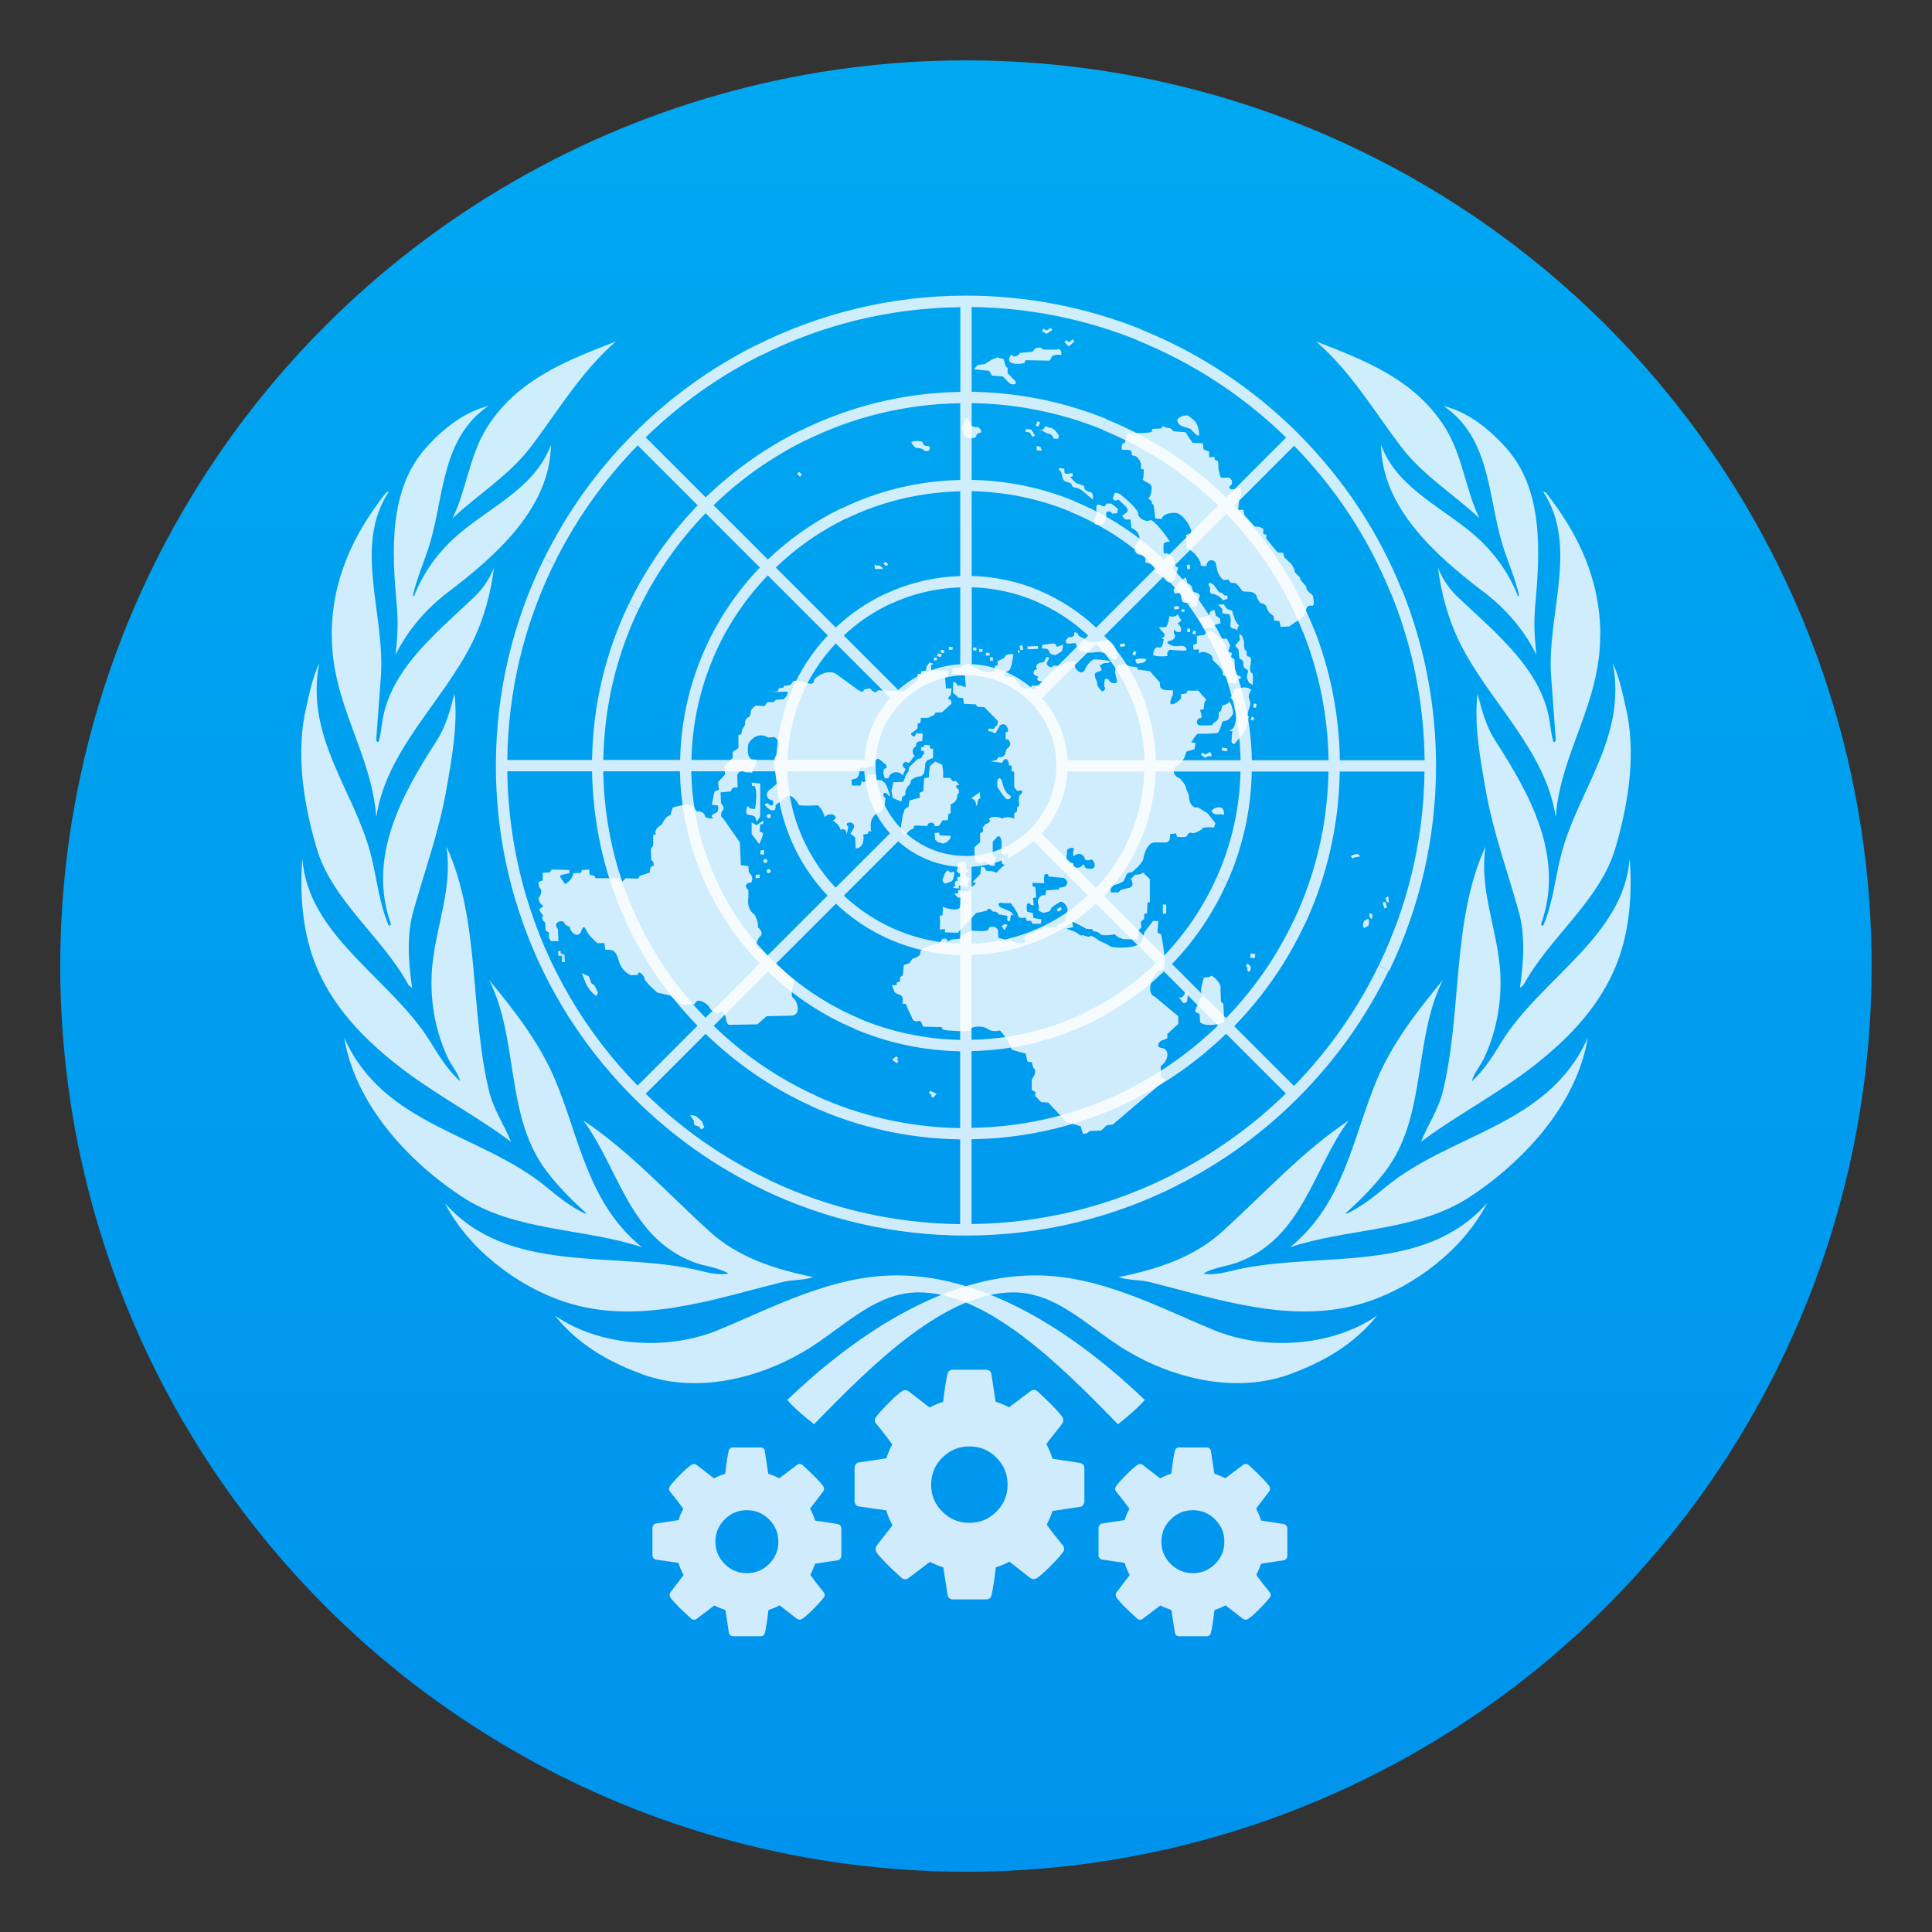 <?xml version="1.0" encoding="UTF-8"?>
<svg width="64" height="64" version="1.1" viewBox="0 0 16.933 16.933" xmlns="http://www.w3.org/2000/svg" xmlns:cc="http://creativecommons.org/ns#" xmlns:dc="http://purl.org/dc/elements/1.1/" xmlns:rdf="http://www.w3.org/1999/02/22-rdf-syntax-ns#" xmlns:xlink="http://www.w3.org/1999/xlink">
 <rect x="0" y="0" width="16.933" height="16.933" fill="#333333" stroke="none"/>
 <defs>
  <linearGradient id="a-3-4" x1="99.036" x2="99.036" y1="-.505" y2="199.84" gradientTransform="matrix(.079 0 0 .079 2.646 3.543)" gradientUnits="userSpaceOnUse">
   <stop stop-color="#00a8f1" offset="0"/>
   <stop stop-color="#0093ed" offset="1"/>
  </linearGradient>
 </defs>
 <g transform="translate(-2.117 -3.014)">
  <circle cx="10.583" cy="11.481" r="7.938" color="#000000" fill="url(#a-3-4)" stroke-width=".265"/>
  <g fill="#fff">
   <g stroke-width=".025">
    <path d="m12.152 15.282c-0.067 0.077-0.154 0.149-0.237 0.215-0.531-0.548-1.154-1.156-1.746-1.156-0.367 0-0.632 0.279-0.94 0.477-0.428 0.274-1.015 0.428-1.519 0.227-0.271-0.103-0.533-0.254-0.729-0.5 0.396 0.273 0.989 0.31 1.436 0.124 0.494-0.205 0.997-0.477 1.56-0.477 0.83 0 1.619 0.562 2.173 1.091zm-6.137-1.725c0.55 0.626 1.446 0.424 2.18 0.581 0.102 0.022 0.198 0.056 0.308 0.039-0.087-0.055-0.203-0.062-0.304-0.1-0.569-0.215-0.658-0.824-0.97-1.243 0.398 0.265 0.728 0.627 1.1 0.967 0.259 0.237 0.582 0.338 0.916 0.406-0.08 0.029-0.186 0.022-0.272 0.044-0.601 0.149-1.268 0.385-1.907 0.173-0.413-0.136-0.842-0.459-1.051-0.868zm-0.881-1.448c0.343 0.776 1.204 0.837 1.777 1.313 0.109 0.091 0.217 0.174 0.337 0.23l0.006-0.006c-0.132-0.12-0.275-0.262-0.378-0.411-0.327-0.476-0.218-1.126-0.471-1.63 0.229 0.275 0.444 0.557 0.577 0.872 0.213 0.506 0.285 1.083 0.761 1.468-0.516-0.17-1.111-0.136-1.575-0.441-0.488-0.32-0.941-0.825-1.034-1.395zm-0.367-1.571c0.05 0.684 0.778 1.049 1.125 1.612 0.074 0.12 0.15 0.244 0.258 0.341-0.017-0.073-0.077-0.137-0.11-0.209-0.111-0.241-0.162-0.52-0.134-0.807 0.034-0.349 0.179-0.674 0.124-1.041 0.299 0.646 0.203 1.454 0.376 2.152 0.038 0.155 0.132 0.29 0.19 0.436-0.294-0.224-0.679-0.422-1.002-0.677-0.312-0.246-0.583-0.534-0.724-0.91-0.101-0.27-0.128-0.593-0.103-0.897zm0.02-1.26c0.035-0.153 0.062-0.311 0.128-0.451-0.126 0.645 0.303 1.111 0.45 1.669 0.055 0.21 0.074 0.434 0.159 0.63 0.008 0.004 0.015-4e-3 0.02-0.01-0.212-0.594 0.099-1.143 0.401-1.611 0.079-0.123 0.118-0.266 0.155-0.411 0.033 0.269-0.025 0.58-0.074 0.858-0.064 0.357-0.186 0.692-0.283 1.037-0.064 0.215-0.047 0.458-0.014 0.684l-0.031-0.025c-0.225-0.416-0.669-0.74-0.804-1.194-0.107-0.363-0.181-0.781-0.107-1.176zm0.237-0.694c0-0.488 0.19-0.887 0.475-1.25 0.008-0.004 0.014-0.012 0.025-0.01-0.314 0.478-0.028 1.08-0.069 1.622l-0.041 0.556c0.006 0.004 0.006 0.021 0.021 0.014 0.019-0.062 0.024-0.128 0.035-0.192 0.076-0.448 0.469-0.76 0.803-1.077 0.079-0.075 0.137-0.163 0.174-0.258-0.028 0.223-0.09 0.452-0.19 0.655-0.257 0.52-0.753 0.94-0.842 1.531-0.043-0.566-0.39-0.988-0.39-1.591zm0.828-1.647c0.158-0.175 0.335-0.311 0.545-0.365-0.409 0.281-0.387 0.784-0.512 1.204-0.046 0.154-0.113 0.298-0.149 0.456l0.01 0.008c0.068-0.18 0.185-0.352 0.337-0.496 0.288-0.271 0.72-0.436 0.863-0.833-0.007 0.552-0.477 0.971-0.906 1.296-0.193 0.146-0.356 0.341-0.456 0.546 0.017-0.152 0.024-0.279 0.011-0.428-0.044-0.482-0.073-1.022 0.258-1.389zm1.66-0.928c-0.304 0.266-0.506 0.609-0.739 0.917-0.194 0.256-0.46 0.415-0.689 0.63 0.124-0.256 0.146-0.55 0.303-0.798 0.268-0.424 0.712-0.589 1.125-0.75z" opacity=".81"/>
    <path d="m9.015 15.282c0.067 0.077 0.154 0.149 0.237 0.215 0.531-0.548 1.154-1.156 1.746-1.156 0.367 0 0.632 0.279 0.94 0.477 0.428 0.274 1.015 0.428 1.519 0.227 0.271-0.103 0.533-0.254 0.729-0.5-0.396 0.273-0.989 0.31-1.436 0.124-0.494-0.205-0.997-0.477-1.56-0.477-0.83 0-1.619 0.562-2.173 1.091zm6.137-1.725c-0.55 0.626-1.446 0.424-2.18 0.581-0.102 0.022-0.198 0.056-0.308 0.039 0.087-0.055 0.203-0.062 0.304-0.1 0.569-0.215 0.658-0.824 0.97-1.243-0.398 0.265-0.728 0.627-1.1 0.967-0.259 0.237-0.582 0.338-0.916 0.406 0.08 0.029 0.186 0.022 0.272 0.044 0.601 0.149 1.268 0.385 1.907 0.173 0.413-0.136 0.842-0.459 1.051-0.868zm0.881-1.448c-0.343 0.776-1.204 0.837-1.777 1.313-0.109 0.091-0.217 0.174-0.337 0.23l-0.006-0.006c0.132-0.12 0.275-0.262 0.378-0.411 0.327-0.476 0.218-1.126 0.471-1.63-0.229 0.275-0.444 0.557-0.577 0.872-0.213 0.506-0.285 1.083-0.761 1.468 0.516-0.17 1.111-0.136 1.575-0.441 0.488-0.32 0.941-0.825 1.034-1.395zm0.367-1.571c-0.05 0.684-0.778 1.049-1.125 1.612-0.074 0.12-0.15 0.244-0.258 0.341 0.017-0.073 0.077-0.137 0.11-0.209 0.111-0.241 0.162-0.52 0.134-0.807-0.034-0.349-0.179-0.674-0.124-1.041-0.299 0.646-0.203 1.454-0.376 2.152-0.038 0.155-0.132 0.29-0.19 0.436 0.294-0.224 0.679-0.422 1.002-0.677 0.312-0.246 0.583-0.534 0.724-0.91 0.101-0.27 0.128-0.593 0.103-0.897zm-0.02-1.26c-0.035-0.153-0.062-0.311-0.128-0.451 0.126 0.645-0.303 1.111-0.45 1.669-0.055 0.21-0.074 0.434-0.159 0.63-0.008 0.004-0.015-4e-3 -0.02-0.01 0.212-0.594-0.099-1.143-0.401-1.611-0.079-0.123-0.118-0.266-0.155-0.411-0.033 0.269 0.025 0.58 0.074 0.858 0.064 0.357 0.186 0.692 0.283 1.037 0.064 0.215 0.047 0.458 0.014 0.684l0.031-0.025c0.225-0.416 0.669-0.74 0.804-1.194 0.107-0.363 0.181-0.781 0.107-1.176zm-0.237-0.694c0-0.488-0.19-0.887-0.475-1.25-0.008-0.004-0.014-0.012-0.025-0.01 0.314 0.478 0.028 1.08 0.069 1.622l0.041 0.556c-0.006 0.004-0.006 0.021-0.021 0.014-0.019-0.062-0.024-0.128-0.035-0.192-0.076-0.448-0.469-0.76-0.803-1.077-0.079-0.075-0.137-0.163-0.174-0.258 0.028 0.223 0.09 0.452 0.19 0.655 0.257 0.52 0.753 0.94 0.842 1.531 0.043-0.566 0.39-0.988 0.39-1.591zm-0.828-1.647c-0.158-0.175-0.335-0.311-0.545-0.365 0.409 0.281 0.387 0.784 0.512 1.204 0.046 0.154 0.113 0.298 0.149 0.456l-0.01 0.008c-0.068-0.18-0.185-0.352-0.337-0.496-0.288-0.271-0.72-0.436-0.863-0.833 0.006 0.552 0.477 0.971 0.906 1.296 0.193 0.146 0.356 0.341 0.456 0.546-0.017-0.152-0.024-0.279-0.011-0.428 0.044-0.482 0.073-1.022-0.258-1.389zm-1.66-0.928c0.304 0.266 0.506 0.609 0.739 0.917 0.194 0.256 0.46 0.415 0.689 0.63-0.124-0.256-0.146-0.55-0.303-0.798-0.268-0.424-0.712-0.589-1.125-0.75z" opacity=".81"/>
    <path d="m14.291 11.524-0.09-0.049c-0.19 0.392-0.442 0.749-0.743 1.057l-0.524-0.524c0.257-0.264 0.464-0.565 0.616-0.889l-0.089-0.049c-0.151 0.322-0.353 0.614-0.598 0.867l-0.474-0.474c0.204-0.212 0.365-0.453 0.482-0.715l-0.089-0.048c-0.114 0.257-0.272 0.491-0.464 0.692l-0.524-0.524c0.146-0.155 0.258-0.332 0.335-0.525l-0.089-0.048c-0.073 0.188-0.181 0.358-0.317 0.502l-0.476-0.476c0.136-0.151 0.214-0.341 0.225-0.544h0.674c-0.006 0.182-0.043 0.356-0.106 0.517l0.089 0.048c0.071-0.178 0.111-0.369 0.117-0.566h0.743c-0.007 0.328-0.08 0.64-0.206 0.923l0.089 0.048c0.135-0.302 0.21-0.631 0.216-0.971h0.672c-0.007 0.462-0.114 0.9-0.298 1.294l0.089 0.049c0.195-0.415 0.301-0.871 0.308-1.343h0.743c-0.007 0.608-0.151 1.183-0.4 1.698l0.09 0.049c0.268-0.553 0.411-1.164 0.411-1.796 0-0.538-0.103-1.06-0.299-1.545l-0.092 0.04c0.185 0.457 0.285 0.949 0.291 1.455h-0.743c-6e-3 -0.404-0.085-0.796-0.231-1.162l-0.091 0.039c0.14 0.353 0.217 0.732 0.223 1.123h-0.672c-0.006-0.298-0.064-0.587-0.169-0.857l-0.091 0.039c0.1 0.258 0.155 0.534 0.161 0.818h-0.743c-0.005-0.182-0.04-0.358-0.101-0.524l-0.091 0.039c0.056 0.154 0.087 0.317 0.093 0.485h-0.674c-0.011-0.203-0.09-0.393-0.225-0.544l0.476-0.476c0.147 0.156 0.258 0.338 0.33 0.535l0.091-0.039c-0.076-0.208-0.195-0.401-0.351-0.566l0.525-0.525c0.224 0.233 0.395 0.504 0.509 0.798l0.091-0.039c-0.118-0.305-0.297-0.587-0.53-0.829l0.475-0.476c0.294 0.304 0.521 0.656 0.672 1.039l0.091-0.039c-0.157-0.394-0.39-0.757-0.694-1.07l0.525-0.525c0.371 0.38 0.658 0.822 0.851 1.301l0.092-0.04c-0.204-0.506-0.51-0.97-0.907-1.368-0.399-0.399-0.865-0.705-1.373-0.91l-0.037 0.093c0.48 0.194 0.923 0.48 1.304 0.852l-0.525 0.525c-0.307-0.298-0.664-0.529-1.05-0.685l-0.036 0.092c0.374 0.152 0.718 0.375 1.016 0.664l-0.475 0.475c-0.231-0.222-0.498-0.395-0.787-0.513l-0.036 0.092c0.276 0.113 0.531 0.279 0.753 0.491l-0.525 0.525c-0.148-0.139-0.317-0.248-0.499-0.325l-0.036 0.092c0.17 0.071 0.327 0.173 0.465 0.302l-0.476 0.476c-0.151-0.136-0.341-0.214-0.544-0.225v-0.674c0.194 0.006 0.381 0.047 0.555 0.12l0.036-0.092c-0.186-0.078-0.385-0.121-0.592-0.127v-0.743c0.301 0.006 0.592 0.067 0.863 0.178l0.036-0.092c-0.282-0.116-0.586-0.179-0.899-0.185v-0.673c0.399 0.006 0.785 0.086 1.145 0.231l0.036-0.092c-0.371-0.15-0.77-0.232-1.181-0.238v-0.743c0.506 0.006 0.996 0.106 1.453 0.29l0.037-0.093c-0.483-0.194-1.003-0.297-1.539-0.297-0.662 0-1.288 0.158-1.843 0.437l0.045 0.087c0.537-0.269 1.131-0.416 1.748-0.423v0.743c-0.503 0.007-0.979 0.13-1.403 0.34l0.045 0.086c0.418-0.207 0.879-0.32 1.357-0.327v0.673c-0.374 0.007-0.728 0.097-1.045 0.252l0.045 0.087c0.308-0.15 0.648-0.232 1-0.24v0.743c-0.233 0.007-0.455 0.062-0.655 0.156l0.046 0.087c0.189-0.088 0.395-0.137 0.609-0.144v0.674c-0.105 0.006-0.204 0.03-0.296 0.068l0.046 0.087c0.094-0.038 0.196-0.059 0.3-0.059 0.212 0 0.411 0.082 0.56 0.232 0.15 0.15 0.232 0.349 0.232 0.56 0 0.437-0.355 0.792-0.792 0.792-0.212 0-0.411-0.082-0.56-0.232-0.15-0.15-0.232-0.349-0.232-0.56 0-0.212 0.082-0.411 0.232-0.56 0.076-0.076 0.164-0.134 0.26-0.173l-0.046-0.087c-0.091 0.039-0.175 0.092-0.248 0.157l-0.477-0.477c0.123-0.116 0.262-0.209 0.411-0.279l-0.046-0.087c-0.161 0.075-0.308 0.176-0.435 0.296l-0.526-0.526c0.184-0.177 0.392-0.321 0.616-0.43l-0.045-0.087c-0.236 0.115-0.452 0.267-0.64 0.447l-0.476-0.476c0.24-0.233 0.512-0.423 0.804-0.568l-0.045-0.086c-0.306 0.152-0.585 0.35-0.828 0.585l-0.526-0.526c0.302-0.294 0.642-0.535 1.009-0.719l-0.045-0.087c-0.802 0.403-1.455 1.06-1.852 1.865l0.086 0.047c0.185-0.377 0.431-0.727 0.732-1.036l0.526 0.526c-0.245 0.252-0.449 0.544-0.603 0.864l0.086 0.046c0.147-0.306 0.343-0.59 0.586-0.841l0.476 0.476c-0.192 0.2-0.351 0.431-0.469 0.686l0.086 0.046c0.111-0.242 0.262-0.466 0.452-0.663l0.526 0.526c-0.134 0.143-0.244 0.309-0.321 0.492l0.087 0.047c0.071-0.172 0.174-0.33 0.304-0.469l0.477 0.477c-0.131 0.146-0.214 0.335-0.225 0.544h-0.674c0.006-0.192 0.046-0.378 0.118-0.551l-0.087-0.047c-0.078 0.185-0.124 0.387-0.131 0.598h-0.743c0.007-0.334 0.082-0.657 0.217-0.953l-0.086-0.046c-0.141 0.305-0.223 0.643-0.23 0.999h-0.673c0.007-0.464 0.114-0.913 0.309-1.32l-0.086-0.046c-0.2 0.415-0.315 0.878-0.322 1.367h-0.743c0.007-0.607 0.149-1.191 0.41-1.721l-0.086-0.047c-0.271 0.548-0.424 1.165-0.424 1.817 0 0.399 0.057 0.789 0.166 1.161l0.097-0.024c-0.102-0.349-0.158-0.714-0.163-1.087h0.743c0.005 0.311 0.053 0.615 0.14 0.905l0.096-0.024c-0.086-0.282-0.133-0.578-0.138-0.881h0.672c0.005 0.247 0.046 0.487 0.119 0.716l0.096-0.024c-0.071-0.221-0.111-0.454-0.116-0.692h0.743c0.005 0.176 0.038 0.348 0.096 0.51l0.097-0.024c-0.056-0.154-0.088-0.318-0.093-0.486h0.674c0.011 0.203 0.09 0.393 0.225 0.544l-0.476 0.476c-0.147-0.156-0.258-0.338-0.33-0.535l-0.097 0.024c0.076 0.214 0.196 0.411 0.356 0.58l-0.525 0.525c-0.255-0.266-0.442-0.581-0.553-0.923l-0.096 0.024c0.115 0.36 0.311 0.69 0.58 0.969l-0.476 0.476c-0.356-0.367-0.613-0.804-0.758-1.28l-0.096 0.024c0.15 0.493 0.415 0.947 0.784 1.326l-0.525 0.525c-0.465-0.476-0.797-1.048-0.979-1.67l-0.097 0.024c0.191 0.655 0.545 1.256 1.041 1.752 0.336 0.336 0.72 0.606 1.136 0.806l0.049-0.087c-0.394-0.188-0.758-0.441-1.079-0.754l0.525-0.525c0.273 0.265 0.584 0.476 0.921 0.63l0.049-0.087c-0.329-0.149-0.633-0.355-0.899-0.613l0.476-0.476c0.223 0.214 0.479 0.383 0.756 0.5l0.049-0.087c-0.269-0.113-0.518-0.275-0.735-0.483l0.525-0.525c0.169 0.159 0.365 0.279 0.578 0.355l0.05-0.088c-0.206-0.071-0.395-0.185-0.558-0.338l0.476-0.476c0.151 0.136 0.341 0.214 0.544 0.225v0.674c-0.16-0.005-0.315-0.034-0.463-0.085l-0.05 0.088c0.163 0.058 0.335 0.091 0.512 0.096v0.743c-0.307-0.006-0.605-0.07-0.881-0.185l-0.049 0.087c0.291 0.124 0.605 0.192 0.93 0.198v0.673c-0.443-0.007-0.87-0.104-1.262-0.282l-0.049 0.087c0.407 0.186 0.851 0.287 1.311 0.294v0.743c-0.59-0.007-1.159-0.141-1.677-0.388l-0.049 0.087c0.548 0.262 1.151 0.401 1.776 0.401 0.656 0 1.287-0.153 1.856-0.441l-0.047-0.091c-0.53 0.269-1.127 0.424-1.759 0.431v-0.743c0.501-0.007 0.984-0.128 1.42-0.347l-0.046-0.09c-0.414 0.209-0.88 0.33-1.374 0.337v-0.673c0.376-0.007 0.738-0.098 1.066-0.261l-0.046-0.089c-0.309 0.154-0.654 0.244-1.02 0.251v-0.743c0.24-7e-3 0.47-0.065 0.68-0.167l-0.046-0.089c-0.193 0.094-0.407 0.15-0.634 0.157v-0.674c0.203-0.011 0.393-0.09 0.544-0.225l0.476 0.476c-0.114 0.107-0.244 0.197-0.386 0.266l0.046 0.089c0.149-0.073 0.287-0.168 0.411-0.284l0.524 0.524c-0.175 0.168-0.376 0.309-0.595 0.419l0.046 0.089c0.225-0.112 0.434-0.258 0.62-0.437l0.474 0.474c-0.231 0.224-0.496 0.413-0.787 0.559l0.046 0.09c0.295-0.148 0.569-0.341 0.812-0.577l0.524 0.524c-0.292 0.285-0.628 0.525-0.996 0.712l0.047 0.091c0.385-0.195 0.742-0.451 1.056-0.766 0.33-0.33 0.597-0.707 0.795-1.116z" opacity=".81"/>
   </g>
   <path d="m10.82 8.804-0.001-0.03-0.025 0.001 0.001 0.03z" opacity=".81" stroke-width=".02"/>
   <path d="m10.757 8.735h0.033v0.025h-0.033z" opacity=".81" stroke-width=".025"/>
   <path d="m10.701 8.701-0.004 0.025 0.029 0.004 0.004-0.025z" opacity=".81" stroke-width=".02"/>
   <path d="m10.673 8.717-0.029-0.004 0.004-0.025 0.029 0.004z" opacity=".81" stroke-width=".025"/>
   <path d="m10.433 8.684h0.033v0.025h-0.033z" opacity=".81" stroke-width=".025"/>
   <path d="m10.365 8.709-0.004 0.025 0.029 0.004 0.004-0.025z" opacity=".81" stroke-width=".02"/>
   <path d="m10.364 8.773-0.033-0.008 0.006-0.025 0.033 0.008z" opacity=".81" stroke-width=".025"/>
   <path d="m10.305 8.804-0.004-0.025 0.025-0.004 0.004 0.025z" opacity=".81" stroke-width=".025"/>
   <g stroke-width=".02">
    <path d="m7.064 11.383-0.033-0.013v-0.021h-0.021v0.042h0.033v0.055h0.025z" opacity=".81"/>
    <path d="m7.342 11.745-0.046-0.042-0.033-0.046-0.017-0.038-0.029-0.076 0.062 0.029 0.021 0.059 0.029 0.021 0.029 0.063z" opacity=".81"/>
    <path d="m8.244 12.888-0.042-0.013-0.004-0.038-0.033-0.051 0.05 0.009 0.054 0.046 0.021 0.055-0.029 0.017z" opacity=".81"/>
   </g>
   <path d="m10.454 9.047h-0.046l-0.008-0.093 0.025-0.017v-0.046h-0.145l-0.004-0.046 0.021-0.013-0.033-0.013-0.025 0.034-0.008 0.038-0.042 0.008v0.021h-0.029v0.055l-0.116 0.097-0.233-0.008c-0.017 0.038-0.058-0.004-0.058-0.004-0.008-0.025-0.066 0-0.066 0 0 0.046-0.079-0.021-0.079-0.021l-0.145-0.105c-0.083-0.076-0.208 0.021-0.212 0.042 0.004 0.059-0.096 0.013-0.096 0.013s-0.083-0.025-0.096 0.008c-0.012 0.034-0.067 0.025-0.067 0.025l-0.008 0.017-0.042 0.008-0.008 0.025-0.05 0.008 0.125-0.004c0.033-0.004-0.012 0.072-0.033 0.067l-0.058 0.004-0.021 0.021h-0.054l-0.025 0.034-0.079-0.004s-0.046 0.038-0.042 0.051c0.004 0.013-0.008 0.051-0.021 0.051-0.012 0-0.037 0.038-0.029 0.051 0.008 0.013-0.025 0.055-0.025 0.055l-0.008 0.042-0.025 0.008v0.114l-0.05 0.034v0.051l-0.075 0.08 0.008 0.067-0.062 0.067 0.008 0.067-0.037 0.013-0.008 0.03-0.017 0.089 0.042 0.004c0.021-0.009 0.017 0.055 0 0.063-0.017 0.009-0.062 0.025-0.037 0.042 0.025 0.017-0.066 0.013-0.066-0.013 0-0.025-0.05-0.046-0.062-0.038-0.012 0.008-0.033-0.038-0.033-0.038-0.046-0.046-0.187 0.004-0.187 0.004l-0.021 0.067c-0.046 0.009-0.075 0.084-0.075 0.084-0.037 0.013-0.066 0.059-0.054 0.072 0.012 0.013-0.021 0.017-0.021 0.017v0.093l-0.021 0.03 0.004 0.101c0.025 0 0.021 0.046 0.021 0.046-0.042 0.004-0.033 0.059-0.033 0.059l-0.087 0.029-0.017 0.025-0.108-0.004-0.029 0.03-0.029-0.03h-0.208l-0.008-0.021-0.042-0.009-0.004-0.046-0.062 0.004-0.012 0.025-0.067 0.004c0.004 0.042-0.066 0.105-0.075 0.089-0.008-0.017-0.054-0.063-0.033-0.072 0.021-0.009 0.075-0.017 0.075-0.017v-0.029l-0.154-0.004-0.017 0.025-0.062 0.004v0.067l-0.029 0.008c-0.021 0.013 0.004 0.059 0.004 0.059 0.029 0.029-0.004 0.076-0.004 0.076-0.025 0.025 0.021 0.072 0.021 0.072 0.033 0.008-0.021 0.034-0.021 0.034 0.008 0.042 0.033 0.055 0.033 0.055-0.025 0.042 0.017 0.063 0.017 0.063l0.004 0.072 0.029 0.017v0.046l0.017 0.03h0.066l-0.004-0.105c-0.058-0.067 0.05-0.084 0.054-0.059 0.004 0.025 0.05 0.038 0.05 0.038 0.008 0.063 0.079 0.101 0.1 0.038 0.021-0.063 0.037-0.025 0.05 0.004 0.012 0.03 0.091 0.101 0.091 0.101h0.062l0.008 0.059c0.071-0.004 0.091 0.004 0.12 0.101 0.029 0.097 0.108 0.122 0.108 0.122l0.058-0.004c0-0.051 0.058 0.009 0.058 0.034 0 0.025 0.112 0.122 0.112 0.122l0.112 0.025 0.104 0.084 0.079-0.008h0.033c0.021-0.072 0.12 0.004 0.129 0.029 0.008 0.025 0.075 0.067 0.083 0.046 0.008-0.021 0.054-0.008 0.062 0.055 0.008 0.063 0.037 0.051 0.037 0.051l0.237-0.004 0.083-0.072 0.212-0.004c0.108-0.004 0.042-0.152 0.021-0.152-0.037-0.029 0.012-0.152 0.012-0.152l-0.303-0.283c-0.071 0-0.008-0.101-0.008-0.101 0.054-0.034-0.012-0.088-0.012-0.088 0.008-0.051-0.029-0.11-0.029-0.11-0.075-0.051-0.054-0.148-0.054-0.148v-0.067c-0.062-0.059 0.025-0.067 0.025-0.067 0.029-0.05-0.021-0.088-0.021-0.088l-0.004-0.055-0.066-0.009-0.008-0.198-0.15-0.215c-0.029-0.009-0.008-0.059-0.008-0.059 0.037-0.021-0.008-0.072-0.008-0.072l-0.004-0.093 0.087-0.008 0.021-0.034h0.042l-0.004-0.11c0.021-0.055 0.071-0.025 0.071-0.025l0.058 0.004 0.033-0.063 0.008-0.051-0.046-0.004c-0.05-0.03-0.025-0.139-0.025-0.139 0.079-0.118 0.17-0.051 0.17-0.051l0.058-0.004c0.087 0.059 0.008 0.169 0.008 0.169-0.017 0.025-0.008 0.105-0.008 0.105l0.021 0.135-0.054 0.046c-0.046 0.025-0.046 0.084 0.004 0.097 0.033 0.004 0.021 0.084-0.029 0.029-0.075 0 0.042 0.067 0.008 0.051 0.075 0.038 0.058-0.034 0.058-0.034l0.1-0.08c0.037-0.029 0.104 0.063 0.104 0.076 0 0.013 0.166 0.004 0.166 0.004 0.046 0.03 0.062 0.105 0.062 0.105 0.046-0.059 0.141-0.004 0.071 0.029 0.066 0.042 0.066 0.08 0.066 0.08 0.054-0.017 0.054 0.025 0.054 0.038s0.017-0.063 0.017-0.063c-0.062-0.046 0.083-0.063 0.042 0.021l-0.025 0.038 0.042 0.034 0.004 0.097c0.091-0.009 0.066-0.122 0.066-0.122l0.042-0.008c0-0.038 0.029-0.017 0.029-0.017-0.029-0.143 0.067-0.169 0.067-0.169 0.054-0.013 0.058-0.127 0.058-0.127-0.037-0.017-0.017-0.076 0.025-0.025 0.042 0.051-0.025-0.101-0.025-0.101l-0.033-0.029-0.046-0.004-0.004-0.046h-0.075l-0.012 0.059-0.029 0.008-0.008-0.017-0.012 0.046h-0.075l-0.004-0.051 0.046-0.013 0.017-0.025 0.012-0.067h0.054l0.071-0.021c0.004-0.072 0.042-0.055 0.042-0.055l0.025 0.021 0.037 0.03 0.004 0.025-0.025 0.013-0.004 0.034 0.012 0.046h0.033c0.012-0.067 0.1-0.067 0.125-0.025l0.025-0.059c-0.058-0.03-0.001-0.076 0.016-0.055 0.017 0.021 0.055-0.055 0.055-0.055s0.029 0.038 0-0.013 0.021-0.076 0.021-0.076c-0.008-0.051 0.054-0.042 0.054-0.042l0.004-0.067-0.058-0.004c-0.012 0.059-0.062 0.008-0.037-0.004 0.025-0.013 0.05-0.038 0.05-0.038v-0.042l0.025-0.008 0.004-0.042h0.062l0.054-0.025 0.012-0.021 0.058-0.004 0.083-0.076-0.008-0.034c-0.05 0 0-0.038 0-0.038l0.008-0.063z" opacity=".81" stroke-width=".025"/>
   <path d="m8.78 9.881-0.075-0.008 0.004 0.029h0.021c0.033 0.059 0.004 0.202 0.004 0.202s-0.05 0.004-0.058-0.021c-0.008-0.025-0.029 0.055-0.012 0.067 0.017 0.013 0.075 0 0.079 0.046 0.004 0.046 0.037-0.03 0.037-0.03v-0.287z" opacity=".81" stroke-width=".025"/>
   <g stroke-width=".02">
    <path d="m8.705 10.324 0.067 0.088 0.025-0.059 0.008-0.038-0.029-0.013 0.004-0.063 0.025-0.004 0.004-0.03-0.062 0.042-0.042-0.025z" opacity=".81"/>
    <path d="m8.78 10.501 0.033 0.004v-0.042l-0.029 0.004z" opacity=".81"/>
    <path d="m8.74 10.712 0.035-0.004v-0.03l-0.035 0.004z" opacity=".81"/>
   </g>
   <path d="m8.825 10.578c0.01 0 0.018-8e-3 0.018-0.018 0-0.01-0.008-0.018-0.018-0.018-0.01 0-0.018 8e-3 -0.018 0.018 0 0.01 0.008 0.018 0.018 0.018z" opacity=".81" stroke-width=".025"/>
   <g stroke-width=".02">
    <ellipse cx="8.854" cy="10.649" rx=".018" ry=".018" opacity=".81"/>
    <ellipse cx="8.855" cy="10.167" rx=".018" ry=".018" opacity=".81"/>
    <path d="m10.192 9.561-0.004 0.034h0.025l0.004 0.025-0.017 0.017-0.008 0.021-0.033 0.009-0.075 0.072-0.004 0.034-0.021 0.03-0.025 0.063-0.087 0.004-0.017 0.076 0.012 0.063 0.075 0.03 0.008-0.042 0.025-0.013 0.004-0.042 0.016-0.03 0.025-0.029 0.008-0.034 0.042-0.025 0.05-0.009 0.021-0.025 0.008-0.05 0.003-0.038 0.018-0.025 0.05-0.021v-0.08h-0.025l-0.004-0.03-0.046-0.004-0.008 0.021z" opacity=".81"/>
   </g>
   <g stroke-width=".025">
    <path d="m10.383 9.831v-0.059l-0.008-0.055-0.062-0.029-0.046 0.042-0.008 0.059v0.038l-0.042 0.008-0.008 0.114-0.033 0.013 0.004 0.042-0.046 0.013-0.046 0.013-0.008 0.055-0.033 0.021-0.017 0.051-0.021 0.122s0.037 0.072 0.058 0.038c0.021-0.034 0.054-0.038 0.054-0.038l0.012-0.03 0.112 0.004c0.008-0.046 0.062-0.029 0.062-0.008 0 0.021 0.042 0.004 0.042 0.004l0.029-0.046h0.046l0.004-0.051 0.021-0.013v-0.076c0.066-0.021 0.058-0.084 0.058-0.084l0.017-0.021-0.008-0.029c-0.033-0.013-0.017-0.042 0.004-0.034 0.021 0.008-0.029-0.038-0.029-0.038-0.025 0.021-0.046-0.025-0.046-0.025h-0.062z" opacity=".81"/>
    <path d="m10.45 10.341c-0.004 0.051-0.066 0.067-0.066 0.067l-0.046-0.013-0.025-0.021-0.004-0.059 0.037-0.004 0.008 0.025 0.096 0.004z" opacity=".81"/>
    <path d="m10.674 10.071c9e-3 0.037 0.008-0.059 0.025-0.055 0.017 0.004 0.004-0.059 0.004-0.059l-0.075 0.055c0.037 0.004 0.042 0.042 0.046 0.059z" opacity=".81"/>
    <path d="m10.895 9.852c0.017 0.038 0.012 0.093 0.075 0.135 0.021 0.014-0.012 0.042-0.033 0.029-0.021-0.013-0.079-0.105-0.079-0.105v-0.055c0.012-0.034 0.03-0.021 0.037-0.004z" opacity=".81"/>
   </g>
   <path d="m10.907 11.146 0.012 0.021 0.029-0.046-0.025-0.009-0.029 0.021z" opacity=".81" stroke-width=".02"/>
   <path d="m10.791 11.066v0.051" opacity=".81" stroke-width=".025"/>
   <path d="m11.378 10.984 0.013 0.021 0.033-0.021-0.013-0.021z" opacity=".81" stroke-width=".02"/>
   <g stroke-width=".025">
    <path d="m12.594 11.884 0.037 0.017 0.004 0.072c0.05 0.051 0.212 0.008 0.212-0.004 0-0.013-0.008-0.156-0.008-0.156l-0.021-0.021-0.004-0.105c0.017-0.055-0.079-0.135-0.087-0.118-0.008 0.017-0.062 0.004-0.062 0.021 0 0.017-0.033 0.101-0.017 0.131 0.017 0.03-0.012 0.03-0.017 0.059-0.004 0.03-0.046 0.08-0.037 0.105z" opacity=".81"/>
    <path d="m12.502 11.716c-0.008 0.032-0.037 0.051-0.054 0.038-0.017-0.013 0.021 0.021 0.029 0.038 0.008 0.017 0.033 0.017 0.042 0 0.008-0.017 0.004-0.055 0.012-0.072 0.008-0.017-0.025-0.021-0.029-0.004z" opacity=".81"/>
    <path d="m12.309 10.942h0.029v0.08h-0.029z" opacity=".81"/>
    <path d="m12.739 10.13c-0.018-0.025 0.083-0.067 0.1-0.017 0.017 0.051 0 0.042-0.017 0.038-0.017-0.004-0.058 0.013-0.083-0.021z" opacity=".81"/>
   </g>
   <path d="m12.874 9.574-0.046-0.008-0.004 0.025 0.046 0.008z" opacity=".81" stroke-width=".02"/>
   <path d="m12.687 9.652 0.025-0.014 0.003 0.008 0.023-0.009-0.008-0.021-0.005-0.013-0.012 0.007-0.031 0.017-0.027-0.017-0.013 0.021 0.033 0.021 0.006 0.004z" opacity=".81" stroke-width=".02"/>
   <path d="m12.868 8.612h-0.062s0.021 0.008-0.037-0.046c-0.058-0.055-0.096 0.013-0.096 0.013l-0.066 0.008v0.067l-0.033 0.013 0.004 0.042 0.046-0.004s0 0.051 0.012 0.03c0.012-0.021 0.116 0.004 0.108 0.055-0.003 0.021 0.104 0.076 0.091 0.143 0.054 0.008 0.042 0.063 0.042 0.063l0.071 0.008 0.021-0.042 0.021 0.004v-0.025l-0.046-0.013-0.008-0.135-0.029-0.021 0.008-0.034-0.033-0.013 0.017-0.055-0.029-0.059z" opacity=".81" stroke-width=".025"/>
   <path d="m13.051 9.042-0.033-0.004-0.075 0.013-0.041 0.08s0.021 0.013 0.037 0.042c0.017 0.03 0.025 0.202-0.025 0.232-0.05 0.03 0.004 0.013 0.004 0.013l-0.008 0.093c0.012 0.042 0.033 0.021 0.046 0 0.013-0.021 0.025-0.025 0.042-0.046 0.017-0.021 0.042-0.059 0.046-0.089 0.004-0.029 0.025-0.076 0.012-0.089-0.012-0.013 0.012-0.072 0.012-0.072s0.017-0.034 0-0.067c-0.017-0.034 0.004-0.072 0.017-0.089l-0.033-0.017z" opacity=".81" stroke-width=".025"/>
   <path d="m13.101 9.214 0.004-0.034 0.025 0.003-0.004 0.034z" opacity=".81" stroke-width=".025"/>
   <path d="m13.099 9.331-0.022-0.011 0.012-0.025 0.022 0.011z" opacity=".81" stroke-width=".025"/>
   <g stroke-width=".025">
    <path d="m13.063 8.996-0.017-0.038s0-0.034 0.008-0.051c0.008-0.017-0.017-0.034-0.029-0.038-0.012-0.004-0.008-0.038-0.012-0.055-0.004-0.017-0.033-0.029-0.033-0.029s-0.008-0.063-0.008-0.076c0-0.013-0.037-0.03-0.025-0.042 0.012-0.013 0.021-0.029 0.033-0.038 0.012-0.008-0.012-0.067 0.008-0.055 0.021 0.013 0.021 0.034 0.029 0.051 0.008 0.017-0.004 0.076 0.017 0.089 0.021 0.013-0.004 0.055 0.029 0.055 0.033 0 0.012 0.08 0.012 0.08s-0.008 0.059 0.012 0.063c0.021 0.004 0.008 0.105 0.008 0.105l-0.033-0.021z" opacity=".81"/>
    <path d="m12.793 8.313c0.012 0.017 0.037 0.029 0.037 0.046 0 0.017-0.008 0.029 0.017 0.034 0.025 0.004 0.042-0.004 0.05 0.017 0.008 0.021 0.008 0.055 0.004 0.072-0.004 0.017 0.004 0.042 0.025 0.042 0.021 0 0.025 0.004 0.025 0.017 0 0.013 0.025-0.046 0.025-0.046-0.021-0.017-0.037-0.055-0.037-0.055s-0.021-0.059-0.021-0.067c0-0.008-0.029-0.017-0.042-0.021-0.012-0.004-0.033-0.042-0.033-0.042l-0.05 0.004z" opacity=".81"/>
    <path d="m12.835 8.275c-0.012-0.017-0.025-0.03-0.042-0.038-0.017-0.008-0.029-0.017-0.046-0.017-0.017 0-0.033-0.017-0.025-0.038 0.008-0.021-0.012-0.03-0.012-0.046 0-0.017 0.012-0.017 0.033-0.004 0.021 0.013 0.017 0.017 0.033 0.038 0.017 0.021 0.025 0.042 0.041 0.038 0.017-0.004 0.029 0.038 0.046 0.025 0.017-0.013 0.012 0.03 0.012 0.03l-0.042 0.013z" opacity=".81"/>
    <path d="m12.349 8.752c0.023 0.023-0.125 0.017-0.125 0 0-0.017 0.012-0.076 0.05-0.063 0.037 0.013 0.042-0.076 0.042-0.076s-0.033 0.004-0.004-0.013c0.029-0.017 0-0.042-0.012-0.055-0.012-0.013-0.025-0.034-0.025-0.034h0.058c0.025-0.017 0.033-0.097 0.033-0.097 0.05 0.017 0.075-0.017 0.075-0.017s0.008 0.025 0.025 0.046c0.017 0.021-0.042 0.029-0.021 0.042 0.021 0.013 0.029 0.051 0.021 0.063-0.008 0.013-0.054 0.004-0.054-0.013 0-0.017-0.017 0.021 0 0.042 0.017 0.021-0.021 0.051-0.029 0.051-0.008 0-0.062 0.008-0.017 0.034 0.046 0.025 0.096 0.013 0.096 0.013s0.037-0.004 0.05 0.017c0.012 0.021-0.004 0.025-0.025 0.025-0.021 0-0.121-0.008-0.121-0.008s-0.029 0.03-0.017 0.042z" opacity=".81"/>
    <path d="m12.083 8.79c0.021-0.004 0.071-0.008 0.079 0.004 0.008 0.013-0.029 0.029-0.029 0.029l-0.05 0.008c-0.017-0.021-0.021-0.038 0-0.042z" opacity=".81"/>
    <path d="m12.619 8.435c0.033-0.017 0.104-0.017 0.1-0.042-0.004-0.025 0.042-0.034 0.042-0.034l0.012 0.051 0.037 0.025 0.004 0.046s0.012-0.008-0.033 0.004c-0.046 0.013-0.017 0.034-0.017 0.034l-0.1 0.004-0.012-0.042-0.033-0.046z" opacity=".81"/>
    <path d="m12.457 8.208c0.025 0-0.008 0.097 0.058 0.089 0.066-0.008 0.004 0.03 0.054 0.034 0.05 0.004 0.037-0.038 0.054-0.067 0.017-0.03 0.008-0.046-0.021-0.055-0.029-0.008-0.029-0.008-0.037-0.042-0.008-0.034-0.042-0.042-0.042-0.042l-0.012-0.051-0.054 0.034-0.054 0.072c0 0.055 0.029 0.03 0.054 0.03z" opacity=".81"/>
   </g>
   <path d="m12.567 8.564 0.012-0.025 0.022 0.011-0.012 0.025z" opacity=".81" stroke-width=".025"/>
   <path d="m12.523 8.524h0.025v0.03h-0.025z" opacity=".81" stroke-width=".025"/>
   <path d="m12.544 7.962 0.004 0.038-0.025 0.003-0.004-0.038z" opacity=".81" stroke-width=".025"/>
   <path d="m12.473 8.355h0.025v0.021h-0.025z" opacity=".81" stroke-width=".025"/>
   <path d="m12.408 8.355-0.002-0.025 0.042-0.004 0.002 0.025z" opacity=".81" stroke-width=".025"/>
   <path d="m12.065 8.76-0.023-0.01 0.012-0.03 0.023 0.01z" opacity=".81" stroke-width=".025"/>
   <path d="m11.935 8.683-0.002-0.025 0.042-0.004 0.002 0.025z" opacity=".81" stroke-width=".025"/>
   <path d="m11.215 8.701-0.001-0.025-0.091 0.004 0.001 0.025z" opacity=".81" stroke-width=".02"/>
   <path d="m11.061 8.712-0.008-0.038 0.024-0.005 0.008 0.038z" opacity=".81" stroke-width=".025"/>
   <path d="m11.044 8.738-0.008-0.024 0.012-0.004 0.008 0.024z" opacity=".81" stroke-width=".025"/>
   <g stroke-width=".025">
    <path d="m11.252 8.667-0.004 0.03 0.046 0.004s0.021 0.017 0.021 0.029c0 0.013 0.029 0.025 0.046 0.025s0.062-0.034 0.062-0.034 0.021-0.059 0.004-0.055c-0.017 0.004-0.05 0.03-0.054 0.004-0.004-0.025-0.054-0.013-0.054-0.013l-0.066 0.009z" opacity=".81"/>
    <path d="m11.459 8.621c0 0.013-0.008 0.029 0.017 0.034 0.025 0.004 0.071-0.017 0.075 0.008 0.004 0.025 0.004 0.042 0.037 0.055 0.033 0.013 0.054 0.017 0.079 0.017 0.025 0 0.079-0.008 0.079-0.008s0.059 0.009 0.071 0.021c0.046 0.046 0.075 0.059 0.087 0.038 0.012-0.021-0.004-0.067-0.008-0.084-0.004-0.017-0.062-0.097-0.083-0.08-0.021 0.017-0.025 0-0.062 0.013-0.037 0.013-0.116 0.004-0.12-0.013-0.004-0.017-0.062-0.025-0.062-0.042 0-0.017-0.042-0.038-0.037-0.013 0.004 0.025-0.029 0.038-0.037 0.03-0.008-0.008-0.033 0.025-0.033 0.025z" opacity=".81"/>
    <path d="m12.415 8.081 0.029-0.093c-0.042-0.008-0.033-0.055-0.033-0.055-0.004-0.038-0.062-0.08-0.083-0.067-0.021 0.013-0.012-0.089-0.012-0.089s0.037-0.025 0.054-0.013c0.017 0.013-0.141-0.211-0.174-0.19-0.033 0.021-0.108-0.021-0.104-0.059 0.004-0.038-0.15-0.164-0.15-0.164s-0.05-0.034-0.058-0.008c-0.008 0.025-0.025 0.042 0 0.055 0.025 0.013 0.021-0.021 0.05 0.008 0.029 0.03 0.083 0.067 0.062 0.093-0.021 0.025-0.046 0.034-0.046 0.034l0.029 0.034h0.046l0.008 0.072s0.05 0.025 0.062 0.055c0.012 0.029 0.012 0.046 0 0.063-0.012 0.017-0.037 0.046-0.033 0.076 0.004 0.03 0.037 0.042 0.037 0.042l0.033 0.004 0.025 0.013v0.055c0.033-0.008 0.087 0.038 0.083 0.067-0.004 0.03 0.008 0.013 0.05 0.042 0.042 0.03 0.029 0.034 0.058 0.055 0.029 0.021 0.054 0.008 0.066-0.03z" opacity=".81"/>
    <path d="m11.73 7.508c-0.004-0.017-0.012-0.076 0.012-0.072 0.025 0.004 0.008 0 0.037 0.013 0.029 0.013 0.033-0.021 0.033-0.021h0.046l0.058 0.046-0.008 0.038-0.042 0.004c-0.021-0.034-0.062-0.021-0.054 0.008 0.008 0.029-0.021 0.084-0.037 0.089-0.017 0.004-0.071 0.004-0.066-0.021 0.004-0.025 0.021-0.084 0.021-0.084z" opacity=".81"/>
    <path d="m11.696 7.394v-0.034s-0.004-0.034-0.025-0.034c-0.021 0-0.058-0.025-0.05-0.042 0.008-0.017-0.071-0.034-0.071-0.034s-0.071-0.067-0.046-0.059c0.025 0.008 0.012-0.03 0.012-0.03s-0.05 0.008-0.062 0.004c-0.012-0.004-0.008-0.042-0.008-0.042s-0.05-0.013-0.05 0 0.017 0.013 0.025 0.038c0.008 0.025 0.004 0.067 0.042 0.076 0.037 0.008 0.046 0.017 0.05 0.034 0.004 0.017 0.05 0.021 0.05 0.021l0.033 0.017 0.1 0.084z" opacity=".81"/>
   </g>
   <path d="m11.202 6.96 0.046 0.004-0.012-0.034-0.033-0.008z" opacity=".81" stroke-width=".02"/>
   <g stroke-width=".025">
    <path d="m11.235 6.787c-0.043-0.033 0.058 0.025 0.058 0.025 0.033 0 0.054 0.025 0.054 0.038 0 0.013 0.046 0.008 0.046 0.008l0.004-0.03-0.033-0.042-0.029-0.021s-0.046-0.004-0.046-0.017c-2e-5 -0.013-0.037 0.051-0.054 0.038z" opacity=".81"/>
    <path d="m11.999 6.812c-0.012 0.037-0.017 0.089-0.037 0.089-0.021 0-0.012 0.055-0.012 0.055s0.054 0 0.071 0.004c0.017 0.004 0.017 0.046 0.017 0.046 0.062-0.004 0.087 0.08 0.079 0.101-0.008 0.021 0.025 0.021 0.025 0.021s0 0.067-0.008 0.084c-0.008 0.017 0.054 0.03 0.071 0.055 0.017 0.025-0.008 0.11-0.021 0.114-0.012 0.004 0.033 0.017 0.029 0.038-0.004 0.021 0.012 0 0.017 0.034 0.004 0.034 0.012 0.105 0.012 0.105l0.058 0.004c0.008-0.055 0.115-0.057 0.133-0.051 0.071 0.025 0.125 0.135 0.125 0.16 0 0.025-0.046 0.03-0.046 0.03l0.008 0.122c0.071 0.021 0.129 0.122 0.12 0.139-0.008 0.017 0.05 0.013 0.05 0.013 0.008-0.076 0.079-0.051 0.083-0.025 0.004 0.025 0.017 0.08 0.017 0.08l0.021 0.038 0.029 0.03 0.046-0.004 0.012 0.025 0.054 0.008s0.046 0.051 0.05 0.063c0.004 0.013 0.066 0.008 0.083 0.013 0.017 0.004 0.042 0.017 0.046 0.038 0.004 0.021 0.029 0.055 0.029 0.055s0.05 0.013 0.054 0.03c0.004 0.017 0.025 0.055 0.025 0.055l0.041 0.034 0.004 0.038 0.046 0.004 0.012 0.051 0.075-0.004 0.042-0.03c0.054-0.029 0.091-0.067 0.096-0.084 0.004-0.017 0.012-0.08 0.054-0.067 0.042 0.013 0.012-0.093 0.012-0.093s-0.058-0.042-0.054-0.063c0.004-0.021-0.058-0.063-0.054-0.08 0.004-0.017-0.054-0.051-0.05-0.067 0.004-0.017-0.029-0.063-0.029-0.063l-0.062-0.059-0.008-0.038-0.05-0.004-0.1-0.122 0.004-0.034-0.029-0.004v-0.046l-0.029-0.017-0.046-0.004-0.091-0.101-0.008-0.046h-0.046l0.008-0.089c0.029-0.038 0.012-0.11 0.012-0.11s-0.058 0.03-0.087 0.017c-0.029-0.013 0.012-0.042 0.012-0.042v-0.034l-0.025-0.025s-0.071 0.008-0.075-0.004c-0.004-0.013-0.017-0.067-0.017-0.067l-0.004-0.072-0.029-0.013-0.004-0.025-0.046 0.004v-0.051l-0.025-0.008-0.025-0.013-0.004-0.051-0.091-0.004-0.029-0.042-0.033-0.051-0.104-0.008-0.025-0.025-0.042-0.008-0.029-0.013-0.012 0.021-0.079 0.004-0.004 0.025c-0.042 0.021-0.208 0.004-0.212 0.017z" opacity=".81"/>
    <path d="m12.436 6.702c-0.007-0.033 0.083-0.063 0.104-0.038 0.021 0.025 0.079 0.03 0.087 0.156 0.003 0.045-0.075-0.046-0.075-0.046l-0.062-0.021c-0.033-0.008-0.05-0.029-0.054-0.051z" opacity=".81"/>
   </g>
   <path d="m11.217 6.754-0.023-0.01 0.017-0.038 0.023 0.01z" opacity=".81" stroke-width=".025"/>
   <g stroke-width=".025">
    <path d="m11.002 6.34-0.054-0.055v-0.046l-0.017-0.017-0.017-0.059-0.054-0.017-0.054 0.021-0.058 0.038-0.062 0.008-0.033 0.038 0.133 0.013 0.025 0.042 0.096 0.008 0.062 0.063c0.054 0.017 0.067-0.008 0.033-0.038z" opacity=".81"/>
    <path d="m10.994 6.133c-0.009-0.037-0.062 0.046-0.008 0.063 0.054 0.017 0.108 0 0.108 0l0.012-0.025 0.208 0.004c0.017-0.017 0.025-0.042 0.025-0.042s0.05-0.017 0.071-0.008c0.021 0.008 0.004-0.059-0.017-0.051-0.021 0.008-0.062 0.004-0.062 0.004h-0.075c-0.004-0.029-0.071-0.017-0.075 0-0.004 0.017-0.029 0.021-0.029 0.021l-0.096 0.008c-0.008 0.025-0.058 0.042-0.062 0.025z" opacity=".81"/>
    <path d="m10.583 6.845c0.064 0.02 0.087 0.005 0.091-0.012 0.004-0.017 0.008-0.021 0.033-0.025 0.025-0.004-0.004-0.055-0.029-0.051-0.025 0.004-0.05-0.008-0.054-0.03-0.004-0.021-0.046-0.076-0.05-0.034-0.004 0.042-0.029 0.042-0.025 0.072 0.004 0.029 0.017 0.074 0.033 0.079z" opacity=".81"/>
    <path d="m10.105 6.892c-3e-3 -0.015 0.083-0.017 0.096-0.004 0.012 0.013 0.004 0.034 0.042 0.034 0.037 0 0.021 0.025 0.017 0.038-0.004 0.013-0.046 0.008-0.05-0.004-0.004-0.013-0.066-0.017-0.066-0.017s-0.033-0.025-0.037-0.046z" opacity=".81"/>
   </g>
   <g stroke-width=".02">
    <path d="m11.534 6.008-0.016-0.02-0.033 0.027-0.021-0.021-0.018 0.018 0.029 0.03 8e-3 0.008 0.009-0.007z" opacity=".81"/>
    <path d="m11.328 5.886-0.039 0.025-0.027-0.017-0.013 0.021 0.033 0.021 0.006 0.004 0.007-0.004 0.046-0.03z" opacity=".81"/>
    <path d="m11.159 6.784-0.003-0.005-0.006-6.085e-4 -0.042-0.004-0.003 0.025 0.036 0.004 0.026 0.041 0.021-0.014z" opacity=".81"/>
   </g>
   <path d="m9.781 7.955 0.004 0.046h0.062c0.025 0-0.021-0.03-0.021-0.03s-0.05 0.004-0.046-0.017z" opacity=".81" stroke-width=".025"/>
   <path d="m9.86 7.956 0.016-0.019 0.025 0.021-0.016 0.019z" opacity=".81" stroke-width=".025"/>
   <path d="m9.103 7.167 0.018-0.018 0.025 0.025-0.018 0.018z" opacity=".81" stroke-width=".025"/>
   <path d="m10.326 12.602-0.015-0.008-0.042-0.021-0.011 0.023 0.026 0.013-0.009 0.009 0.018 0.018 0.021-0.021z" opacity=".81" stroke-width=".02"/>
   <path d="m9.976 12.301 0.013-0.011-0.016-0.019-0.025 0.021-0.012 0.011 0.013 0.009 0.029 0.021 0.014-0.02z" opacity=".81" stroke-width=".02"/>
   <path d="m13.078 11.49c-0.005-0.021-0.03-0.03-0.032-0.031l-0.008 0.024v-1.5e-4c2e-3 7.68e-4 0.005 0.002 0.008 0.004l0.005 0.022c-0.002 0.003-0.004 0.005-0.005 0.007l0.018 0.017c0.013-0.015 0.018-0.029 0.015-0.043z" opacity=".81" stroke-width=".025"/>
   <path d="m13.119 11.376-0.003 0.035-0.041-3e-3 0.003-0.038z" opacity=".81" stroke-width=".02"/>
   <g stroke-width=".025">
    <path d="m14.079 11.082c0.018-0.011 0.04-0.032 0.037 0.016-0.003 0.047-0.022 0.032-0.037 0.047-0.016 0.016-0.025-0.047 0-0.063z" opacity=".81"/>
    <path d="m14.29 10.903c-3.44e-4 -8.47e-4 -5.55e-4 -0.004-7.4e-4 -0.006-5.56e-4 -7e-3 -0.002-0.016-0.006-0.026l-0.022 0.011c0.003 0.006 0.003 0.012 0.004 0.017 6.35e-4 0.007 0.002 0.016 0.009 0.021 0.004 0.003 0.01 0.004 0.017 0.003l-0.005-0.024c0.002 2.91e-4 0.004 2e-3 5e-3 0.004z" opacity=".81"/>
    <path d="m14.235 10.924c0.006 0.026 0.016 0.051 0.016 0.052l0.023-0.009c-1.75e-4 -2.25e-4 -0.009-0.025-0.015-0.049z" opacity=".81"/>
    <path d="m14.144 11.023-0.025-0.003c-0.002 0.02 0.003 0.044 0.022 0.048l0.005-0.025c1.75e-4 0 3.97e-4 1.5e-4 4.76e-4 1.5e-4 -2e-3 -0.002-0.004-0.012-3e-3 -0.021z" opacity=".81"/>
    <path d="m14.035 10.52c-0.001-0.008-0.006-0.014-0.014-0.018-0.018-0.008-0.05 0.005-0.065 0.016l0.014 0.021c0.016-0.011 0.036-0.016 0.041-0.013-3.97e-4 -1.5e-4 -9.79e-4 -9e-4 -0.001-0.001l0.025-0.004z" opacity=".81"/>
    <path d="m12.884 9.173c-0.017 0.017-0.054 0.025-0.054 0.025l-0.012 0.046-0.021 0.017s0.004 0.013 0 0.042c-0.004 0.029-0.042 0.046-0.042 0.046l-0.017 0.021s-0.1 0.005-0.112 0c-0.037-0.017-0.012-0.067 0.012-0.063 0.025 0.004-0.004-0.072-0.004-0.072l0.033-0.004s0.004-0.076 0.017-0.076c0.012 0-0.004-0.025-0.021-0.038-0.017-0.013-0.037-0.055-0.054-0.051-0.017 0.004-0.083 0-0.083 0l-0.012 0.025-0.046 0.008s0.004 0.033-0.004 0.042c-0.025 0.029-0.121 0.093-0.079-0.013l0.012-0.025v-0.038l-0.075-0.004s-0.037-0.013-0.037-0.03c0-0.017-0.004-0.038-0.004-0.038l-0.087-0.097-0.104-0.013-0.008-0.021-0.062-0.008c-0.075-0.038-0.141-0.004-0.129 0.059 0.012 0.063 0.033 0.089-0.008 0.089-0.042 0-0.05-0.034-0.05-0.034s-0.033-0.013-0.033 0.004c0 0.017-0.012 0.051 0 0.067 0.012 0.017-0.017 0.042-0.029 0.03-0.012-0.013-0.046-0.051-0.037-0.063 0.008-0.013-0.058-0.093 0.008-0.105 0.067-0.013-0.004-0.051 0.021-0.059l0.033-0.017h0.033l0.021-0.017-0.054-0.008-0.033-0.004-0.062-0.004c-0.062 0.042-0.075 0.093-0.075 0.093-0.033 0.063-0.112-0.025-0.083-0.059 0.029-0.034-0.091-0.004-0.112 0.013-0.021 0.017-0.083 0.008-0.083 0.008-0.012 0.038-0.071-0.004-0.054-0.029 0.017-0.025 0.017-0.042 0.017-0.042l-0.021-0.004-0.025 0.046c-0.058 0-0.075 0.034-0.062 0.055 0.012 0.021-0.017-0.004-0.025 0.025-0.008 0.03 0.004 0.03 0.029 0.042s-0.012 0.013 0.004 0.034c0.017 0.021 0.066 0 0.037 0.03-0.029 0.029-0.087 0.017-0.087 0.017-0.004 0.038-0.083 0.029-0.091 0.017-0.008-0.013-0.071-0.089-0.071-0.089l-0.079-0.004c-0.008-0.059 0.037-0.03 0.054-0.076 0.017-0.046 0.025-0.122 0.025-0.122s-0.067-0.004-0.071 0.017c-0.004 0.021-0.046 0.034-0.046 0.034s-0.033 0.013-0.021 0.03c0.012 0.017-0.025 0.025-0.025 0.025s0.006 0.027-0.004 0.038c-0.033 0.034-0.116 0.004-0.129-0.008l-0.05-0.021-0.05-0.034-0.058 0.025-0.017 0.017h-0.062l-0.004 0.051 0.112 0.013 0.008 0.104-0.046-0.016h-0.029l-0.012-0.025-0.025-0.004v0.093l0.025 0.021 0.021 0.021 0.042 0.004 0.008 0.051 0.104 0.004 0.012 0.021 0.062 0.004 0.12 0.122-0.008 0.038-0.021 0.013c0.008 0.03-0.054 0.013-0.054 0.013v0.025l0.029 0.004 0.029 0.017 0.042-0.072c0.046-0.03 0.066 0.013 0.071 0.038 0.004 0.025-0.021 0.021-0.021 0.021v0.059l0.025 0.008c0.042 0.051-0.017 0.08-0.017 0.08l-0.012 0.042c-0.012 0.038-0.058 0.029-0.058 0.029l-0.017 0.025-0.05 0.013 0.099 0.013c0.009-0.034 0.034-0.042 0.047-0.025 0.012 0.017 0.012 0.046 0.012 0.046l0.025 0.004-0.004 0.046 0.025 0.008v0.135l0.029 0.034c0.05-0.021 0.05 0.013 0.025 0.03-0.025 0.017-0.008 0.093-0.008 0.093l-0.021 0.021v0.034l-0.025 0.017v0.046c-0.042-0.021-0.091-0.013-0.104 0-0.037-0.025-0.116-0.017-0.116 0.004 0.025 0.034-0.029 0.042-0.029 0.042l-0.029 0.034c0.021 0.042-0.021 0.046-0.021 0.046v0.08l-0.05 0.046 0.004 0.11c0 0.03 0.062 0.034 0.075 0.017 0.012-0.017 0.062 0.034 0.062 0.034h0.037l0.008-0.076-0.025-0.013v-0.122l0.042-0.046c0.05-0.017 0.033 0.11 0.033 0.122 0.004 0.046 0.025 0.042 0.046 0.034 0.042-0.017 0.008 0.046-0.025 0.042-0.033-0.004-0.012 0.042-0.012 0.042l0.021 0.009-0.037 0.03-0.033 0.038-0.042-0.013-0.05-0.004-0.017-0.03-0.029-0.004-0.004 0.059-0.021 0.025-0.05 0.051c0.066 0-0.008 0.046-0.025 0.046 0.037 0.013-0.004 0.051-0.1 0.021v0.029l-0.033 0.004 0.029 0.034 0.033 0.004-0.012 0.072c0 0.055-0.137 0.017-0.15 0.004l-0.004 0.076-0.025 0.004 0.004 0.051-0.004 0.072 0.046-0.008v0.03l0.112 0.004 0.162-0.173 0.096-0.021c0.008-0.042 0.05 0.008 0.05 0.008 0.042-0.004 0.05 0.025 0.05 0.025l0.054 0.008c0.046 0.013 0.018 0.017 0.021 0.034 0.004 0.025 0.025 0.017 0.025 0.017l0.008-0.055 0.025 0.004-0.025-0.03-0.046-0.021-0.05-0.021c-0.033-0.046 0.008-0.038 0.042-0.034h0.054s0.062 0.084 0.062 0.105c0 0.021 0.029 0.025 0.029 0.025l0.037-0.004 0.012 0.029h0.037l0.012 0.025h0.075l0.004-0.038-0.071-0.013-0.004-0.042-0.05-0.013c-0.017-0.072 0.012-0.093 0.033-0.059l0.025 0.004-0.008-0.063 0.029-0.008-0.008-0.089-0.025-0.008v-0.03l0.104 0.004c-0.008-0.055 0.004-0.08 0.004-0.08h0.029l0.004 0.021 0.127 0.012 0.09-0.103c-0.004-0.008 9e-3 -0.013-8.46e-4 -0.023-0.012-0.013-0.029 0-0.05-0.013-0.021-0.013 0-0.084-0.004-0.101-0.004-0.017 0.071-0.042 0.058-0.004-0.012 0.038 0 0.055 0 0.055 0.054-0.051 0.1 0.004 0.096 0.017-0.004 0.013 0.029 0.025 0.05 0.013 0.021-0.013 0.046 0.038 0.037 0.063-0.008 0.025-0.083 0.021-0.087-0.004-0.004-0.025-0.017-0.017-0.025-0.004-0.008 0.013-0.046 0.021-0.066 0.008-0.004-0.003-0.006-0.005-0.007-0.007l-0.09 0.103 0.006 5.82e-4c0.05 0.03 0.025 0.067 0.008 0.076-0.017 0.008-0.046 0.008-0.046 0.008l-0.008 0.017-0.108 0.008-0.008 0.042c-0.054-0.009-0.075 0.051-0.062 0.08 0.012 0.029 0 0.055 0 0.055l0.046 0.021 0.058-0.017c0.008-0.042 0.046-0.051 0.079-0.076 0.033-0.025 0.087 0.046 0.071 0.08-0.017 0.034-0.017 0.046-0.017 0.046l0.004 0.038-0.042 0.017-0.033 0.017-0.004 0.021h-0.112l-0.021 0.021-0.054 0.004-0.017 0.025-0.037 0.004s-0.062 0.03-0.037 0.063c0.025 0.034-0.104 0.03-0.133-0.017-0.008 0.042-0.054 0.004-0.054 0.004l-0.046-0.013-0.004-0.063c-0.008-0.042-0.087-0.042-0.083-0.013 0.004 0.03-0.15 0.013-0.15 0.013l-0.05 0.024-0.046 0.026-0.004 0.021-0.075 0.008-0.033 0.017-0.012-0.025h-0.033l-0.033 0.046c-0.087 0.004-0.17 0.055-0.162 0.076 0.008 0.021-0.033 0.042-0.033 0.042l-0.037 0.013-0.025 0.038-0.05 0.017-0.008 0.089-0.025 0.017v0.038l-0.029 0.008v0.021l-0.042 0.004 0.025 0.063 0.033 0.017c0.058 0.008 0.033 0.08 0.033 0.08l0.033 0.004 0.017 0.046 0.033 0.067c0.012 0.051 0.05 0.038 0.066 0.034 0.017-0.004 0.033 0.051 0.033 0.051l0.166 0.004s-0.008 0.017 0.021 0.025c0.029 0.008 0.22 0.017 0.229 0.004-0.008-0.038 0.104-0.046 0.15-0.013 0.046 0.034 0.108 0.013 0.108 0.013l0.062 0.076 0.042 0.093 0.071 0.021 0.05 0.013 0.017 0.072 0.037 0.004 0.012 0.046c0.046 0.034-0.012 0.105-0.012 0.105v0.093l0.033 0.017-0.004 0.034 0.054 0.055 0.062 0.004 0.158 0.169 0.125 0.038 0.021 0.067 0.033-0.004 0.025-0.021 0.1-0.004 0.05-0.046 0.054-0.008 0.461-0.392-0.042-0.025v-0.093c0.075-0.055 0.079-0.152 0.008-0.16-0.054-0.006-0.029-0.063 0.021-0.072l0.029-0.013v-0.038l0.096-0.088v-0.067l-0.208-0.173c-0.091-0.034 0-0.236 0.062-0.232 0.062 0.004-0.004-0.312-0.004-0.312l-0.033-0.017 0.008-0.101h-0.046l-0.075 0.097-0.021 0.067c-0.008 0.089-0.266 0.072-0.278 0.059-0.012-0.013-0.1-0.051-0.1-0.051s-0.066-0.055-0.079-0.038-0.071-0.021-0.071-0.008c0 0.013-0.054-0.029-0.054-0.029l-0.083-0.03 0.062-0.013-0.012-0.051 0.108 0.055c0.012 0.017 0.067 0.013 0.067 0.013l0.017 0.021s0.033-0.004 0.054 0.021c0.021 0.025 0.129 0.004 0.129 0.004l0.029 0.025 0.046 0.017 0.129 0.004 0.004-0.08 0.025-0.025-0.004-0.051 0.029-0.025v-0.042l0.025-0.008 0.004-0.093 0.021-0.004v-0.202l-0.062-0.059c-0.004 0.021-0.071 0.021-0.071 0.021s-0.017 0.029-0.029 0.029c-0.012 0 0.017 0.038 0.008 0.063-0.008 0.025-0.042 0.025-0.042 0.025l-0.062 0.017-0.017 0.021h-0.066l-0.008-0.055 0.075-0.021 0.042-0.021 0.021-0.042c0.004-0.042 0.054-0.038 0.054-0.038s0.096-0.08 0.1-0.118c0.004-0.038 0.037-0.143 0.096-0.143h0.108c0.042-0.017 0.029-0.072 0.029-0.072l0.054-0.008 0.008 0.03s0.075 0.008 0.083-0.004c0.008-0.013 0.025-0.042 0.046-0.03 0.021 0.013 0.087-0.03 0.087-0.03 0.004-0.03 0.108-0.017 0.108-0.017l0.012-0.038s-0.071-0.097-0.083-0.097c-0.012 0-0.079-0.059-0.087-0.038-0.066-0.017-0.062-0.11-0.062-0.11l-0.025-0.059c0-0.034-0.062-0.105-0.075-0.097-0.062-0.046-0.017-0.101 0-0.105 0.017-0.004 0.058-0.063 0.058-0.063l0.021-0.059 0.071-0.021 0.008-0.055-0.037-0.004s0.041-0.076 0.062-0.076 0.158 0 0.17-0.008c0.012-0.008 0.037-0.076 0.037-0.089 0-0.013 0.033-0.017 0.046-0.021 0.012-0.004 0.042-0.038 0.05-0.055 0.008-0.017-0.021-0.122-0.037-0.106z" opacity=".81"/>
    <path d="m10.583 10.693c0.006-0.006 0.012 0.019 0.025 0.016 0.012-0.003 0.019 0.022 0.006 0.022-0.012 0-0.012 0.016-0.012 0.022 0 0.006 0 0.022-0.009 0.032-0.009 0.009-0.019 0.003-0.031-0.003-0.012-0.006-0.019-0.006-0.034-0.006-0.016 0-0.003 0.025-0.003 0.025s-0.065-0.003-0.053-0.013c0.012-0.009 0.025-0.013 0.016-0.019-0.009-0.006 0-0.013 0-0.025 0-0.013 0.031-0.006 0.022-0.016-0.009-0.009 2e-4 -0.046 0.016-0.025l0.009-0.022c-0.009-0.009-0.003-0.013-0.022-0.019-0.019-0.006-0.003-0.044-0.003-0.044l0.003-0.025c0.006-0.032 0.069-0.035 0.072-0.006 0.003 0.028 0 0.047 0 0.047l0.019 0.006s-0.003 0.019-0.019 0.019c-0.016 0 0 0.009-0.009 0.019l0.009 0.016z" opacity=".81"/>
    <path d="m10.377 10.725c0.009-0.019 0.031-0.101 0.056-0.076 0.025 0.025 0.04 0 0.04 0s0.012 0.013 0.006 0.038c-0.006 0.025-0.012 0.051-0.028 0.054-0.016 0.003-0.028 0.013-0.047 0.016-0.019 0.003-0.028-0.032-0.028-0.032z" opacity=".81"/>
   </g>
   <path d="m11.61 15.852c-7e-3 -0.009-0.016-0.015-0.028-0.016l-0.24-0.037c-0.013-0.042-0.031-0.085-0.054-0.129 0.016-0.022 0.039-0.053 0.071-0.092s0.054-0.069 0.067-0.087c7e-3 -0.01 0.01-0.02 0.01-0.03 0-0.012-3e-3 -0.022-0.009-0.029-0.031-0.045-0.104-0.119-0.216-0.223-0.01-0.009-0.021-0.013-0.033-0.013-0.013 0-0.024 0.004-0.031 0.012l-0.186 0.14c-0.036-0.018-0.075-0.035-0.118-0.049l-0.037-0.241c-8.74e-4 -0.011-0.006-0.021-0.015-0.028-0.009-0.007-0.02-0.011-0.032-0.011h-0.291c-0.025 0-0.041 0.012-0.047 0.037-0.011 0.044-0.024 0.125-0.038 0.244-0.041 0.013-0.081 0.03-0.119 0.05l-0.181-0.14c-0.011-0.009-0.023-0.013-0.034-0.013-0.019 0-0.061 0.031-0.124 0.094-0.063 0.063-0.106 0.11-0.129 0.141-0.008 0.011-0.012 0.021-0.012 0.03 0 0.011 0.004 0.021 0.013 0.031 0.059 0.071 0.105 0.131 0.14 0.181-0.022 0.04-0.039 0.08-0.051 0.121l-0.244 0.037c-0.01 0.002-0.018 0.007-0.025 0.017-7e-3 0.01-0.01 0.02-0.01 0.03v0.291c0 0.011 0.004 0.022 0.01 0.031 7e-3 0.009 0.016 0.015 0.028 0.016l0.24 0.035c0.012 0.043 0.03 0.086 0.054 0.13-0.016 0.022-0.039 0.053-0.071 0.092s-0.054 0.069-0.067 0.087c-7e-3 0.01-0.01 0.02-0.01 0.03 0 0.011 0.003 0.021 0.009 0.03 0.034 0.047 0.106 0.121 0.216 0.22 0.01 0.01 0.021 0.014 0.033 0.014 0.013 0 0.024-0.004 0.033-0.012l0.185-0.14c0.036 0.018 0.075 0.035 0.118 0.049l0.037 0.241c8.74e-4 0.011 0.006 0.021 0.015 0.028 0.009 0.007 0.02 0.011 0.032 0.011h0.291c0.025 0 0.041-0.012 0.047-0.037 0.011-0.044 0.024-0.125 0.038-0.244 0.041-0.013 0.081-0.03 0.119-0.05l0.181 0.142c0.012 0.008 0.024 0.012 0.034 0.012 0.019 0 0.06-0.031 0.123-0.093 0.063-0.062 0.106-0.109 0.13-0.142 0.008-0.009 0.012-0.019 0.012-0.03s-0.004-0.022-0.013-0.033c-0.063-0.077-0.11-0.137-0.14-0.181 0.017-0.032 0.035-0.072 0.051-0.119l0.243-0.037c0.01-0.002 0.019-0.007 0.026-0.017 7e-3 -0.01 0.01-0.02 0.01-0.03v-0.291c1.6e-5 -0.011-0.004-0.022-0.01-0.031zm-0.76 0.411c-0.066 0.066-0.145 0.098-0.237 0.098-0.093 0-0.172-0.033-0.237-0.098-0.066-0.066-0.098-0.145-0.098-0.237 0-0.093 0.033-0.172 0.098-0.237 0.066-0.066 0.145-0.098 0.237-0.098 0.093 0 0.172 0.033 0.237 0.098 0.066 0.066 0.098 0.145 0.098 0.237 0 0.093-0.033 0.172-0.098 0.237z" opacity=".81" stroke-width=".016"/>
   <path d="m13.39 16.384c-0.006-0.007-0.013-0.012-0.023-0.013l-0.197-0.03c-0.011-0.034-0.025-0.07-0.044-0.105 0.013-0.018 0.032-0.043 0.058-0.076s0.044-0.057 0.055-0.072c0.006-0.008 0.009-0.016 0.009-0.025 0-0.01-0.003-0.018-0.007-0.024-0.026-0.037-0.085-0.098-0.178-0.183-0.009-0.007-0.018-0.011-0.027-0.011-0.011 0-0.019 0.003-0.026 0.01l-0.153 0.115c-0.029-0.015-0.062-0.028-0.097-0.04l-0.03-0.198c-7.15e-4 -0.009-0.005-0.017-0.012-0.023-0.007-0.006-0.016-0.009-0.026-0.009h-0.239c-0.021 0-0.034 0.01-0.039 0.03-0.009 0.036-0.02 0.103-0.031 0.2-0.034 0.011-0.066 0.024-0.098 0.041l-0.149-0.115c-0.009-0.007-0.019-0.011-0.028-0.011-0.016 0-0.05 0.026-0.102 0.077-0.052 0.051-0.087 0.09-0.106 0.116-0.006 0.009-0.01 0.018-0.01 0.025 0 0.009 0.004 0.017 0.011 0.026 0.048 0.058 0.086 0.108 0.115 0.149-0.018 0.033-0.032 0.066-0.042 0.099l-0.2 0.03c-0.008 0.001-0.015 0.006-0.02 0.014-0.006 0.008-0.009 0.016-0.009 0.025v0.239c0 0.009 0.003 0.018 0.009 0.025 0.006 0.007 0.013 0.012 0.023 0.013l0.197 0.029c0.01 0.035 0.025 0.071 0.044 0.107-0.013 0.018-0.032 0.043-0.058 0.076-0.026 0.033-0.044 0.057-0.055 0.072-0.006 0.008-0.009 0.016-0.009 0.025 0 0.009 0.003 0.018 0.007 0.025 0.028 0.039 0.087 0.099 0.178 0.181 0.008 0.008 0.017 0.012 0.027 0.012 0.011 0 0.02-0.003 0.027-0.01l0.152-0.115c0.029 0.015 0.062 0.028 0.097 0.04l0.03 0.198c7.14e-4 0.009 0.005 0.017 0.012 0.023 0.007 0.006 0.016 0.009 0.026 0.009h0.239c0.021 0 0.034-0.01 0.039-0.03 0.009-0.036 0.02-0.103 0.031-0.2 0.034-0.011 0.066-0.024 0.098-0.041l0.149 0.116c0.01 0.006 0.019 0.01 0.028 0.01 0.016 0 0.05-0.025 0.101-0.076 0.052-0.051 0.087-0.09 0.107-0.116 0.006-0.007 0.01-0.015 0.01-0.025 0-0.009-0.004-0.018-0.011-0.027-0.052-0.063-0.09-0.113-0.115-0.149 0.014-0.027 0.028-0.059 0.042-0.098l0.199-0.03c0.009-0.001 0.016-0.006 0.022-0.014 0.006-0.008 0.009-0.016 0.009-0.025v-0.239c1.3e-5 -0.009-0.003-0.018-0.009-0.025zm-0.623 0.337c-0.054 0.054-0.119 0.081-0.195 0.081-0.076 0-0.141-0.027-0.195-0.081-0.054-0.054-0.081-0.119-0.081-0.195s0.027-0.141 0.081-0.195c0.054-0.054 0.119-0.081 0.195-0.081 0.076 0 0.141 0.027 0.195 0.081 0.054 0.054 0.081 0.119 0.081 0.195 0 0.076-0.027 0.141-0.081 0.195z" opacity=".81" stroke-width=".013"/>
   <path d="m9.481 16.384c-0.006-0.007-0.013-0.012-0.023-0.013l-0.197-0.03c-0.011-0.034-0.025-0.07-0.044-0.105 0.013-0.018 0.032-0.043 0.058-0.076 0.026-0.033 0.044-0.057 0.055-0.072 0.006-0.008 0.009-0.016 0.009-0.025 0-0.01-0.002-0.018-0.008-0.024-0.026-0.037-0.085-0.098-0.178-0.183-0.009-0.007-0.018-0.011-0.027-0.011-0.011 0-0.019 0.003-0.026 0.01l-0.153 0.115c-0.029-0.015-0.062-0.028-0.097-0.04l-0.03-0.198c-7.144e-4 -0.009-0.005-0.017-0.012-0.023-0.008-0.006-0.016-0.009-0.026-0.009h-0.239c-0.021 0-0.034 0.01-0.039 0.03-0.009 0.036-0.02 0.103-0.031 0.2-0.034 0.011-0.066 0.024-0.098 0.041l-0.149-0.115c-0.009-0.007-0.019-0.011-0.028-0.011-0.016 0-0.05 0.026-0.102 0.077-0.052 0.051-0.087 0.09-0.106 0.116-0.006 0.009-0.01 0.018-0.01 0.025 0 0.009 0.004 0.017 0.011 0.026 0.048 0.058 0.086 0.108 0.115 0.149-0.018 0.033-0.032 0.066-0.042 0.099l-0.2 0.03c-0.008 0.001-0.015 0.006-0.02 0.014-0.006 0.008-0.009 0.016-0.009 0.025v0.239c0 0.009 0.003 0.018 0.009 0.025 0.006 0.007 0.013 0.012 0.023 0.013l0.197 0.029c0.01 0.035 0.025 0.071 0.044 0.107-0.013 0.018-0.032 0.043-0.058 0.076-0.026 0.033-0.044 0.057-0.055 0.072-0.006 0.008-0.009 0.016-0.009 0.025 0 0.009 0.003 0.018 0.008 0.025 0.028 0.039 0.087 0.099 0.178 0.181 0.008 0.008 0.017 0.012 0.027 0.012 0.011 0 0.02-0.003 0.027-0.01l0.152-0.115c0.029 0.015 0.062 0.028 0.097 0.04l0.03 0.198c7.144e-4 0.009 0.005 0.017 0.012 0.023 0.008 0.006 0.016 0.009 0.026 0.009h0.239c0.021 0 0.034-0.01 0.039-0.03 0.009-0.036 0.02-0.103 0.031-0.2 0.034-0.011 0.066-0.024 0.098-0.041l0.149 0.116c0.01 0.006 0.019 0.01 0.028 0.01 0.016 0 0.049-0.025 0.101-0.076 0.052-0.051 0.087-0.09 0.107-0.116 0.006-0.007 0.01-0.015 0.01-0.025 0-0.009-0.004-0.018-0.011-0.027-0.052-0.063-0.09-0.113-0.115-0.149 0.014-0.027 0.028-0.059 0.042-0.098l0.199-0.03c0.009-0.001 0.016-0.006 0.022-0.014 0.006-0.008 0.009-0.016 0.009-0.025v-0.239c1.32e-5 -0.009-0.003-0.018-0.009-0.025zm-0.623 0.337c-0.054 0.054-0.119 0.081-0.195 0.081-0.076 0-0.141-0.027-0.195-0.081-0.054-0.054-0.081-0.119-0.081-0.195s0.027-0.141 0.081-0.195c0.054-0.054 0.119-0.081 0.195-0.081 0.076 0 0.141 0.027 0.195 0.081 0.054 0.054 0.081 0.119 0.081 0.195 0 0.076-0.027 0.141-0.081 0.195z" opacity=".81" stroke-width=".013"/>
  </g>
 </g>
</svg>
